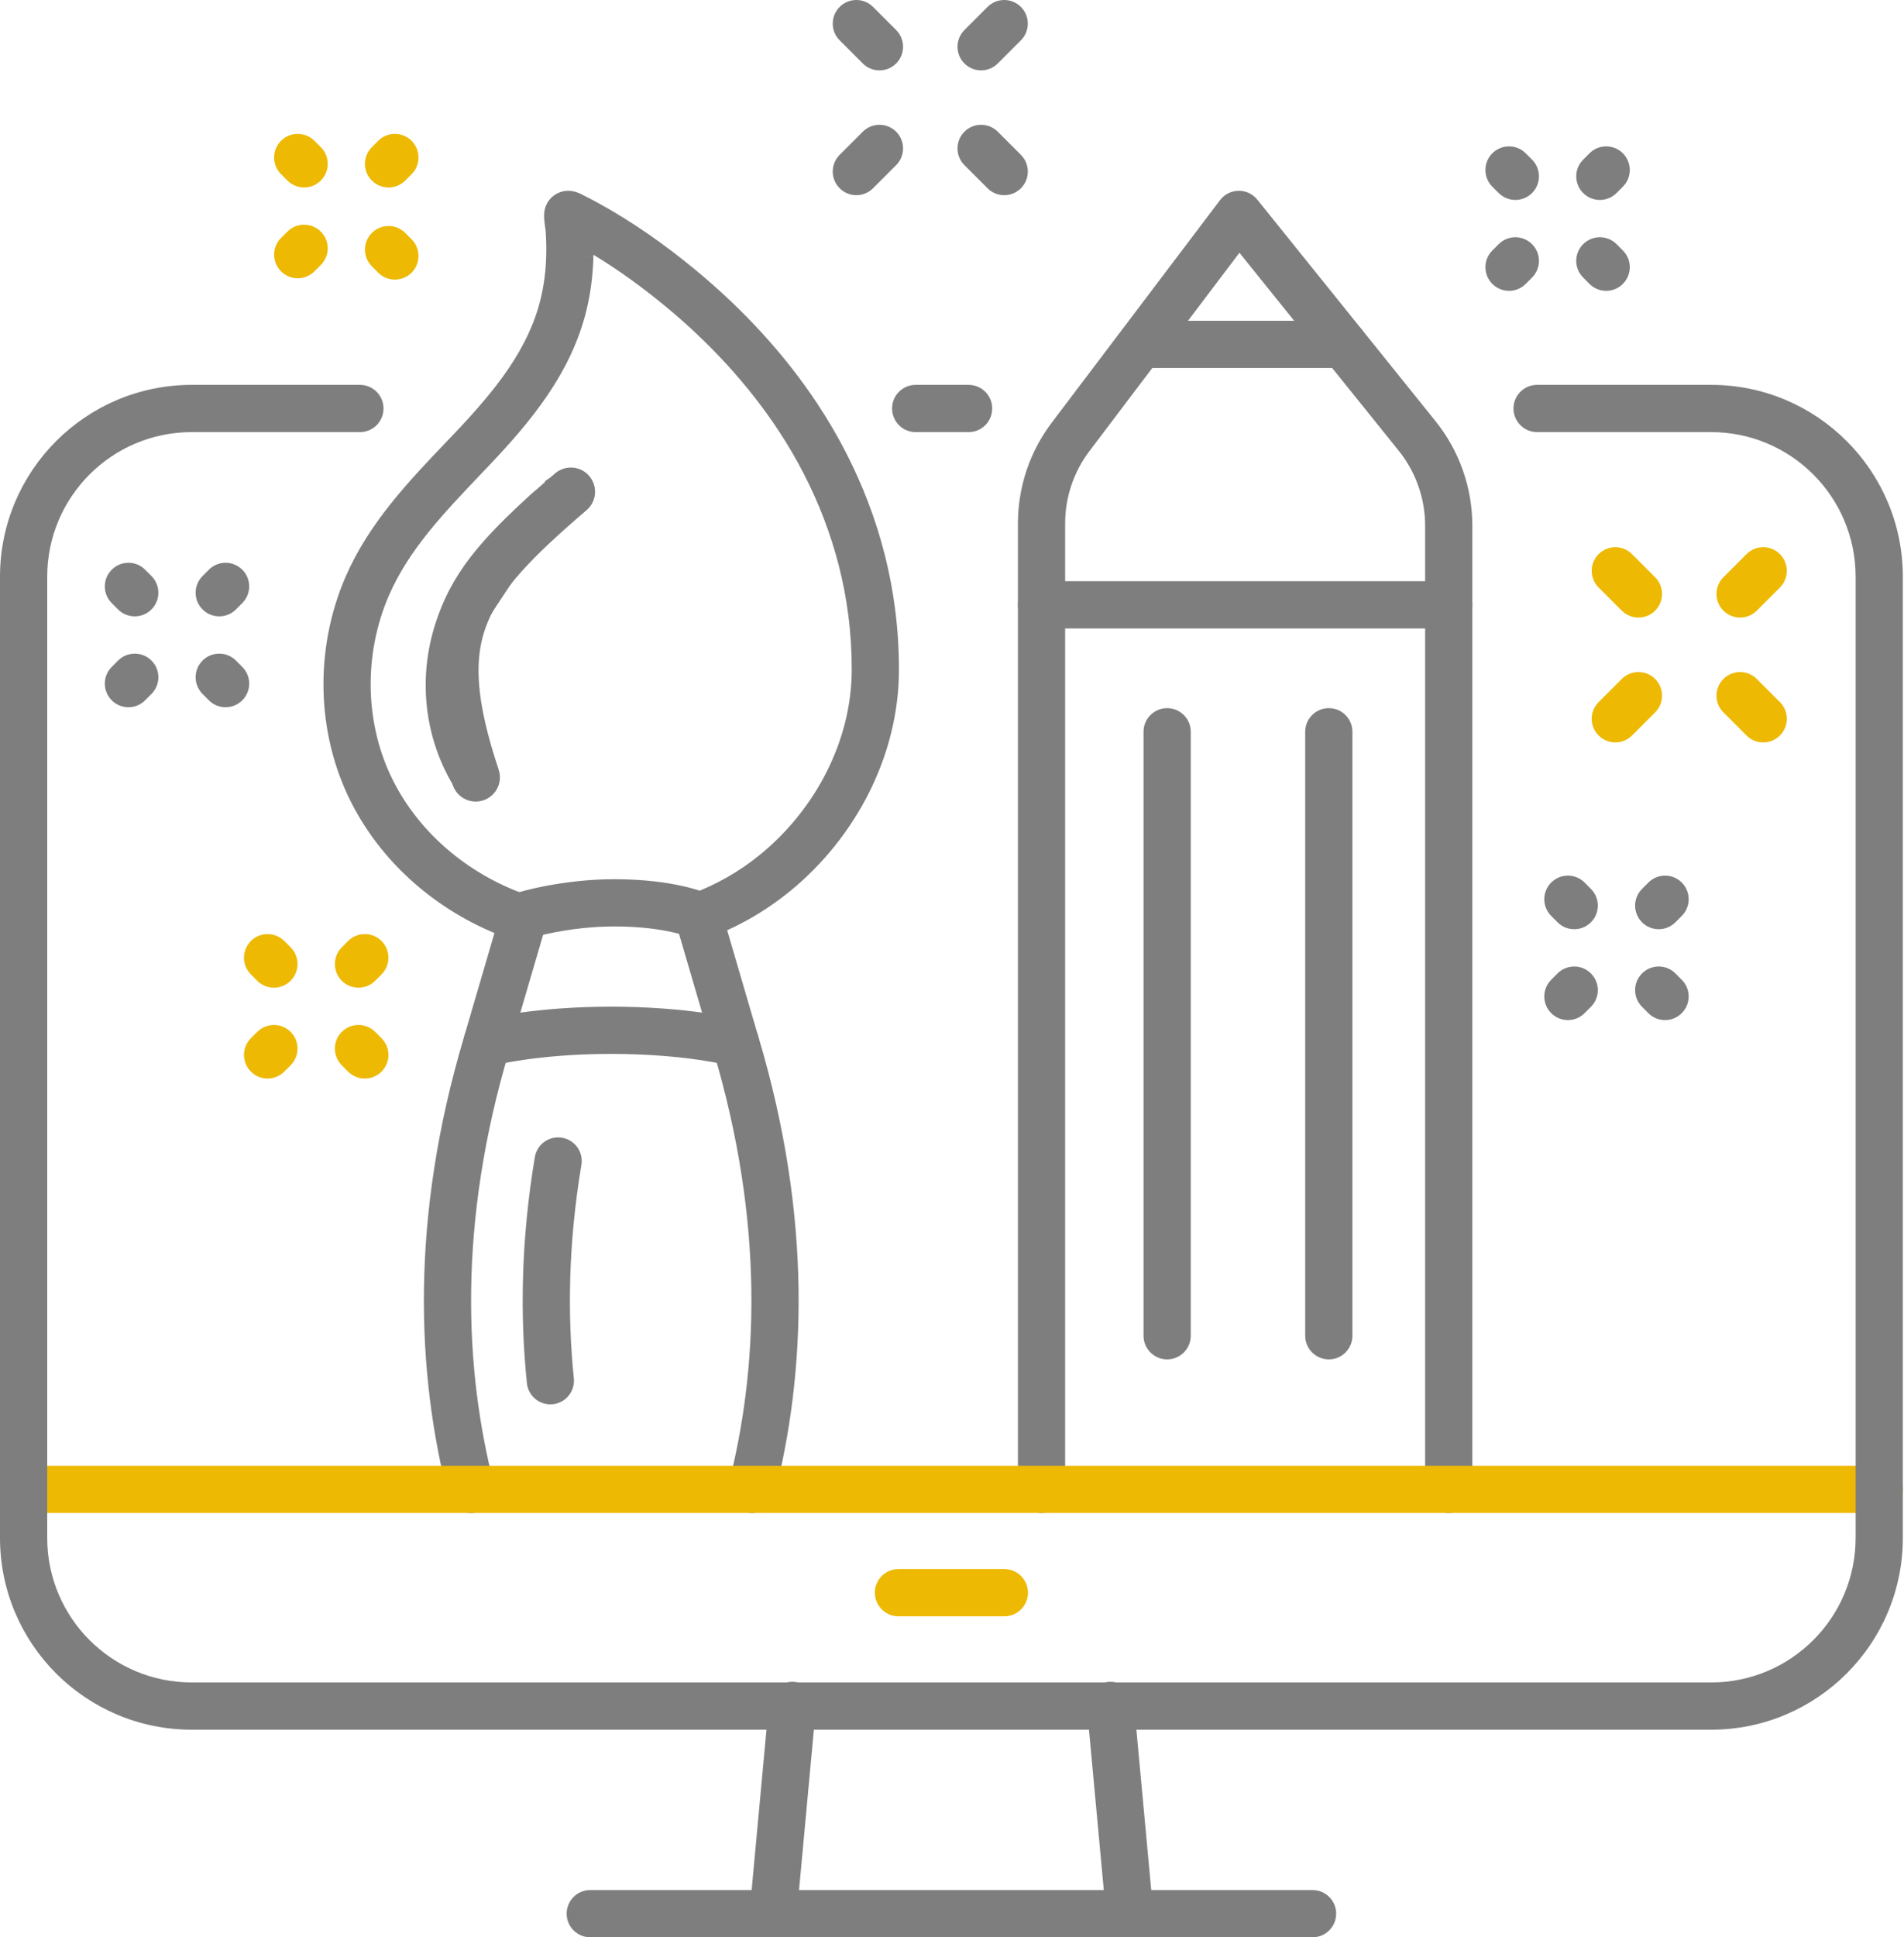 <svg width="59" height="60" viewBox="0 0 59 60" fill="none" xmlns="http://www.w3.org/2000/svg">
<path fill-rule="evenodd" clip-rule="evenodd" d="M27.643 12.651C27.643 12.247 27.97 11.92 28.374 11.92H30.015C30.419 11.92 30.746 12.247 30.746 12.651C30.746 13.055 30.419 13.383 30.015 13.383H28.374C27.97 13.383 27.643 13.055 27.643 12.651Z" fill="#7E7E7E"/>
<path fill-rule="evenodd" clip-rule="evenodd" d="M27.109 49.327C27.109 48.923 27.437 48.596 27.841 48.596H31.122C31.526 48.596 31.854 48.923 31.854 49.327C31.854 49.731 31.526 50.059 31.122 50.059H27.841C27.437 50.059 27.109 49.731 27.109 49.327Z" fill="#EDB903"/>
<path fill-rule="evenodd" clip-rule="evenodd" d="M24.622 52.091C25.025 52.128 25.321 52.485 25.283 52.887L24.686 59.336C24.649 59.738 24.293 60.034 23.891 59.997C23.488 59.959 23.192 59.603 23.23 59.201L23.827 52.752C23.864 52.35 24.22 52.054 24.622 52.091Z" fill="#7E7E7E"/>
<path fill-rule="evenodd" clip-rule="evenodd" d="M34.342 52.091C34.744 52.054 35.1 52.35 35.138 52.752L35.735 59.201C35.772 59.603 35.476 59.959 35.074 59.997C34.672 60.034 34.315 59.738 34.278 59.336L33.681 52.887C33.644 52.485 33.94 52.128 34.342 52.091Z" fill="#7E7E7E"/>
<path fill-rule="evenodd" clip-rule="evenodd" d="M17.559 59.269C17.559 58.865 17.886 58.537 18.29 58.537H40.673C41.077 58.537 41.404 58.865 41.404 59.269C41.404 59.672 41.077 60 40.673 60H18.29C17.886 60 17.559 59.672 17.559 59.269Z" fill="#7E7E7E"/>
<path fill-rule="evenodd" clip-rule="evenodd" d="M17.356 7.321C17.354 7.32 17.353 7.32 17.353 7.32C17.353 7.32 17.354 7.32 17.356 7.321ZM18.39 7.891C18.389 7.908 18.389 7.926 18.388 7.943C18.388 7.944 18.388 7.944 18.388 7.944L17.657 7.925L18.388 7.943C18.388 7.943 18.388 7.943 18.388 7.943C18.375 8.492 18.308 9.045 18.178 9.588L18.178 9.588C17.702 11.57 16.412 13.091 15.176 14.395L15.176 14.395C15.082 14.494 14.988 14.592 14.895 14.69C13.735 15.908 12.668 17.028 12.053 18.44C12.053 18.44 12.053 18.44 12.054 18.44L11.383 18.148L12.053 18.44C11.261 20.262 11.293 22.425 12.186 24.186L11.533 24.517L12.186 24.186C12.186 24.186 12.186 24.186 12.186 24.186C13.045 25.88 14.619 27.153 16.441 27.756C16.825 27.882 17.033 28.296 16.906 28.68C16.779 29.063 16.366 29.271 15.982 29.144C13.829 28.432 11.932 26.919 10.881 24.848L10.881 24.848C9.783 22.681 9.753 20.061 10.712 17.856L10.712 17.856C11.435 16.194 12.681 14.889 13.809 13.709C13.912 13.601 14.014 13.494 14.115 13.388C14.115 13.388 14.115 13.388 14.115 13.388L14.646 13.891L14.115 13.388C15.337 12.099 16.378 10.82 16.756 9.247C16.756 9.247 16.755 9.247 16.755 9.247L17.467 9.418L16.756 9.247C16.86 8.812 16.915 8.362 16.926 7.907L16.926 7.906C16.933 7.652 16.925 7.396 16.906 7.138C16.906 7.139 16.906 7.139 16.906 7.139C16.906 7.139 16.904 7.126 16.899 7.089L16.898 7.083C16.892 7.043 16.885 6.987 16.878 6.932C16.872 6.879 16.864 6.806 16.861 6.738C16.86 6.708 16.858 6.649 16.865 6.583C16.869 6.552 16.877 6.484 16.905 6.404C16.922 6.357 17.005 6.123 17.268 5.99C17.38 5.933 17.483 5.916 17.549 5.91C17.619 5.905 17.676 5.91 17.714 5.916C17.788 5.926 17.846 5.945 17.876 5.955C17.939 5.977 17.992 6.003 18.02 6.017C18.052 6.034 18.081 6.05 18.097 6.059C18.1 6.061 18.103 6.062 18.105 6.063C18.245 6.131 18.378 6.201 18.502 6.268L18.503 6.269C19.595 6.864 20.615 7.585 21.557 8.365C23.003 9.559 24.305 10.952 25.349 12.535L25.349 12.536C26.596 14.427 27.443 16.582 27.735 18.852C27.817 19.478 27.856 20.108 27.856 20.737C27.856 23.413 26.505 25.943 24.491 27.593L24.49 27.593C23.702 28.238 22.825 28.733 21.896 29.071C21.517 29.209 21.097 29.013 20.959 28.633C20.821 28.253 21.017 27.834 21.396 27.696C22.171 27.414 22.904 27.001 23.564 26.461M18.39 7.891C19.169 8.362 19.916 8.905 20.625 9.492L20.626 9.492C21.974 10.606 23.174 11.895 24.128 13.341C25.262 15.062 26.023 17.008 26.285 19.039L26.285 19.04C26.358 19.601 26.393 20.169 26.393 20.737C26.393 22.926 25.279 25.056 23.564 26.461M16.905 7.132L16.905 7.127C16.905 7.13 16.905 7.133 16.906 7.135C16.905 7.134 16.905 7.133 16.905 7.132Z" fill="#7E7E7E"/>
<path fill-rule="evenodd" clip-rule="evenodd" d="M16.926 27.436C17.462 27.334 18.207 27.23 19.036 27.23C19.957 27.23 20.661 27.333 21.145 27.441C21.387 27.494 21.573 27.549 21.705 27.593C21.77 27.615 21.822 27.634 21.86 27.649C21.879 27.656 21.895 27.663 21.907 27.668C21.913 27.67 21.918 27.672 21.923 27.674L21.928 27.677L21.931 27.678L21.932 27.678L21.932 27.679C21.933 27.679 21.933 27.679 21.636 28.347L21.933 27.679C22.129 27.766 22.277 27.936 22.337 28.142L23.493 32.089C23.567 32.343 23.499 32.617 23.315 32.806C23.13 32.995 22.859 33.069 22.604 33.002L22.604 33.002C22.604 33.002 22.604 33.002 22.603 33.002L22.603 33.002L22.595 33C22.587 32.998 22.574 32.994 22.555 32.99C22.517 32.981 22.458 32.967 22.378 32.951C22.219 32.917 21.978 32.872 21.663 32.826C21.032 32.734 20.105 32.641 18.94 32.641C17.775 32.641 16.848 32.734 16.217 32.826C15.902 32.872 15.661 32.917 15.502 32.951C15.422 32.967 15.363 32.981 15.325 32.99C15.306 32.994 15.293 32.998 15.285 33L15.277 33.002C15.022 33.069 14.75 32.995 14.566 32.806C14.381 32.617 14.313 32.343 14.387 32.089L15.543 28.142C15.611 27.906 15.794 27.72 16.029 27.648L16.244 28.347C16.029 27.648 16.029 27.648 16.029 27.648L16.03 27.648L16.032 27.647L16.037 27.646C16.04 27.645 16.045 27.643 16.052 27.641C16.064 27.638 16.081 27.633 16.102 27.627C16.145 27.615 16.206 27.598 16.283 27.578C16.437 27.539 16.656 27.487 16.926 27.436ZM16.83 28.951L16.124 31.362C16.811 31.267 17.766 31.178 18.94 31.178C20.114 31.178 21.07 31.267 21.756 31.362L21.041 28.921C20.98 28.904 20.908 28.887 20.827 28.869C20.445 28.784 19.848 28.693 19.036 28.693C18.324 28.693 17.674 28.783 17.2 28.873C17.059 28.9 16.935 28.927 16.83 28.951ZM22.604 33.002L22.603 33.002C22.603 33.002 22.604 33.002 22.604 33.002ZM15.277 33.002L15.277 33.002C15.276 33.002 15.276 33.002 15.276 33.002L15.277 33.002Z" fill="#7E7E7E"/>
<path fill-rule="evenodd" clip-rule="evenodd" d="M15.3 31.593C15.687 31.71 15.906 32.117 15.79 32.504C14.159 37.942 14.411 42.469 15.299 45.948C15.399 46.34 15.163 46.738 14.772 46.838C14.38 46.938 13.982 46.702 13.882 46.31C12.932 42.589 12.677 37.791 14.389 32.084C14.505 31.697 14.913 31.477 15.3 31.593Z" fill="#7E7E7E"/>
<path fill-rule="evenodd" clip-rule="evenodd" d="M22.582 31.594C22.969 31.477 23.377 31.697 23.493 32.084C25.205 37.79 24.95 42.587 24.001 46.308C23.901 46.7 23.503 46.936 23.111 46.836C22.72 46.737 22.484 46.338 22.584 45.947C23.471 42.468 23.723 37.941 22.092 32.504C21.976 32.117 22.195 31.71 22.582 31.594Z" fill="#7E7E7E"/>
<path fill-rule="evenodd" clip-rule="evenodd" d="M17.9 14.959C18.177 15.253 18.162 15.716 17.868 15.993C17.786 16.07 17.704 16.147 17.623 16.222C16.589 17.19 15.665 18.055 15.136 19.14M17.9 14.959C17.623 14.665 17.16 14.65 16.866 14.927ZM16.866 14.927C16.776 15.012 16.684 15.098 16.591 15.184ZM16.591 15.184C15.598 16.11 14.475 17.158 13.821 18.499ZM13.821 18.499L13.821 18.499ZM15.136 19.14C14.463 20.521 14.491 22.153 15.248 23.485C15.447 23.836 15.324 24.282 14.973 24.482C14.622 24.681 14.175 24.558 13.976 24.207C12.971 22.44 12.944 20.297 13.821 18.499" fill="#7E7E7E"/>
<path fill-rule="evenodd" clip-rule="evenodd" d="M17.415 35.237C17.814 35.303 18.083 35.68 18.016 36.078C17.61 38.508 17.58 40.717 17.782 42.688C17.823 43.09 17.531 43.449 17.129 43.49C16.727 43.532 16.368 43.239 16.327 42.838C16.111 40.739 16.145 38.4 16.573 35.838C16.64 35.439 17.017 35.17 17.415 35.237Z" fill="#7E7E7E"/>
<path fill-rule="evenodd" clip-rule="evenodd" d="M38.379 5.908C38.604 5.905 38.818 6.006 38.959 6.181L44.482 13.043L44.482 13.043C45.221 13.961 45.624 15.104 45.624 16.283V46.127C45.624 46.531 45.297 46.859 44.893 46.859C44.489 46.859 44.161 46.531 44.161 46.127V16.283C44.161 15.438 43.872 14.618 43.343 13.96C43.343 13.96 43.343 13.96 43.343 13.96L38.407 7.828L33.757 13.973L33.757 13.973C33.27 14.617 33.006 15.403 33.006 16.21V46.127C33.006 46.531 32.678 46.858 32.274 46.858C31.87 46.858 31.543 46.531 31.543 46.127V16.21C31.543 15.084 31.911 13.988 32.59 13.091C32.59 13.091 32.59 13.091 32.59 13.091L37.806 6.198C37.942 6.019 38.153 5.912 38.379 5.908Z" fill="#7E7E7E"/>
<path fill-rule="evenodd" clip-rule="evenodd" d="M31.543 18.731C31.543 18.328 31.87 18 32.274 18H44.893C45.297 18 45.624 18.328 45.624 18.731C45.624 19.135 45.297 19.463 44.893 19.463H32.274C31.87 19.463 31.543 19.135 31.543 18.731Z" fill="#7E7E7E"/>
<path fill-rule="evenodd" clip-rule="evenodd" d="M0 46.128C0 45.724 0.327 45.397 0.731 45.397H58.232C58.636 45.397 58.964 45.724 58.964 46.128C58.964 46.532 58.636 46.859 58.232 46.859H0.731C0.327 46.859 0 46.532 0 46.128Z" fill="#EDB903"/>
<path fill-rule="evenodd" clip-rule="evenodd" d="M34.654 10.667C34.654 10.263 34.982 9.936 35.386 9.936H41.63C42.034 9.936 42.362 10.263 42.362 10.667C42.362 11.071 42.034 11.398 41.63 11.398H35.386C34.982 11.398 34.654 11.071 34.654 10.667Z" fill="#7E7E7E"/>
<path fill-rule="evenodd" clip-rule="evenodd" d="M41.177 21.932C41.581 21.932 41.908 22.259 41.908 22.663V41.37C41.908 41.774 41.581 42.102 41.177 42.102C40.773 42.102 40.445 41.774 40.445 41.37V22.663C40.445 22.259 40.773 21.932 41.177 21.932Z" fill="#7E7E7E"/>
<path fill-rule="evenodd" clip-rule="evenodd" d="M36.167 21.932C36.571 21.932 36.898 22.259 36.898 22.663V41.37C36.898 41.774 36.571 42.102 36.167 42.102C35.763 42.102 35.435 41.774 35.435 41.37V22.663C35.435 22.259 35.763 21.932 36.167 21.932Z" fill="#7E7E7E"/>
<path fill-rule="evenodd" clip-rule="evenodd" d="M11.822 29.143C12.107 29.429 12.108 29.892 11.823 30.178L11.626 30.375C11.341 30.661 10.878 30.661 10.592 30.376C10.306 30.09 10.305 29.627 10.591 29.341L10.787 29.144C11.072 28.858 11.536 28.858 11.822 29.143Z" fill="#EDB903"/>
<path fill-rule="evenodd" clip-rule="evenodd" d="M5.942 13.383C3.468 13.383 1.463 15.388 1.463 17.863V47.629C1.463 50.103 3.468 52.108 5.942 52.108H53.022C55.495 52.108 57.501 50.103 57.501 47.629V17.863C57.501 15.388 55.495 13.383 53.022 13.383H47.631C47.227 13.383 46.899 13.055 46.899 12.651C46.899 12.247 47.227 11.92 47.631 11.92H53.022C56.303 11.92 58.964 14.581 58.964 17.863V47.629C58.964 50.911 56.303 53.571 53.022 53.571H5.942C2.66 53.571 0 50.91 0 47.629V17.863C0 14.581 2.66 11.92 5.942 11.92H11.153C11.557 11.92 11.884 12.247 11.884 12.651C11.884 13.055 11.557 13.383 11.153 13.383H5.942Z" fill="#7E7E7E"/>
<path fill-rule="evenodd" clip-rule="evenodd" d="M9.005 31.958C9.291 32.243 9.291 32.707 9.006 32.992L8.809 33.189C8.524 33.475 8.061 33.475 7.775 33.19C7.489 32.904 7.489 32.441 7.774 32.156L7.971 31.959C8.256 31.673 8.72 31.673 9.005 31.958Z" fill="#EDB903"/>
<path fill-rule="evenodd" clip-rule="evenodd" d="M7.775 29.143C8.061 28.858 8.524 28.858 8.81 29.144L9.006 29.341C9.292 29.627 9.291 30.09 9.005 30.376C8.719 30.661 8.256 30.661 7.971 30.375L7.774 30.178C7.489 29.892 7.489 29.429 7.775 29.143Z" fill="#EDB903"/>
<path fill-rule="evenodd" clip-rule="evenodd" d="M10.591 31.958C10.877 31.673 11.341 31.673 11.626 31.959L11.822 32.156C12.108 32.441 12.108 32.904 11.822 33.19C11.536 33.475 11.073 33.475 10.787 33.189L10.591 32.992C10.305 32.707 10.306 32.243 10.591 31.958Z" fill="#EDB903"/>
<path fill-rule="evenodd" clip-rule="evenodd" d="M12.753 4.36C13.039 4.646 13.04 5.109 12.754 5.395L12.558 5.592C12.272 5.877 11.809 5.878 11.523 5.592C11.237 5.307 11.237 4.844 11.523 4.558L11.719 4.361C12.004 4.075 12.467 4.075 12.753 4.36Z" fill="#EDB903"/>
<path fill-rule="evenodd" clip-rule="evenodd" d="M9.942 7.175C10.227 7.461 10.226 7.924 9.939 8.209L9.741 8.406C9.455 8.691 8.992 8.689 8.707 8.403C8.422 8.116 8.423 7.653 8.71 7.368L8.908 7.172C9.194 6.887 9.657 6.888 9.942 7.175Z" fill="#EDB903"/>
<path fill-rule="evenodd" clip-rule="evenodd" d="M8.707 4.362C8.992 4.076 9.455 4.074 9.741 4.359L9.939 4.556C10.226 4.841 10.227 5.304 9.942 5.591C9.657 5.877 9.194 5.878 8.907 5.593L8.71 5.396C8.423 5.112 8.422 4.648 8.707 4.362Z" fill="#EDB903"/>
<path fill-rule="evenodd" clip-rule="evenodd" d="M11.523 7.214C11.809 6.929 12.272 6.929 12.557 7.214L12.754 7.411C13.039 7.697 13.039 8.16 12.754 8.445C12.468 8.731 12.005 8.731 11.719 8.445L11.523 8.248C11.237 7.963 11.237 7.5 11.523 7.214Z" fill="#EDB903"/>
<path fill-rule="evenodd" clip-rule="evenodd" d="M50.288 4.747C50.574 5.033 50.575 5.496 50.289 5.781L50.093 5.978C49.807 6.264 49.344 6.264 49.058 5.979C48.773 5.694 48.772 5.23 49.058 4.945L49.254 4.748C49.54 4.462 50.003 4.462 50.288 4.747Z" fill="#7E7E7E"/>
<path fill-rule="evenodd" clip-rule="evenodd" d="M47.474 7.562C47.76 7.847 47.76 8.31 47.475 8.596L47.278 8.793C46.993 9.079 46.53 9.079 46.244 8.793C45.958 8.508 45.958 8.045 46.243 7.759L46.44 7.562C46.725 7.276 47.188 7.276 47.474 7.562Z" fill="#7E7E7E"/>
<path fill-rule="evenodd" clip-rule="evenodd" d="M46.244 4.747C46.53 4.462 46.993 4.462 47.278 4.748L47.475 4.945C47.76 5.23 47.76 5.693 47.474 5.979C47.188 6.264 46.725 6.264 46.44 5.978L46.243 5.782C45.958 5.496 45.958 5.033 46.244 4.747Z" fill="#7E7E7E"/>
<path fill-rule="evenodd" clip-rule="evenodd" d="M49.058 7.562C49.344 7.276 49.807 7.276 50.093 7.562L50.289 7.759C50.575 8.045 50.574 8.508 50.288 8.793C50.003 9.079 49.54 9.079 49.254 8.793L49.058 8.596C48.772 8.31 48.773 7.847 49.058 7.562Z" fill="#7E7E7E"/>
<path fill-rule="evenodd" clip-rule="evenodd" d="M49.536 17.162C49.822 16.876 50.285 16.876 50.571 17.161L51.288 17.878C51.574 18.163 51.574 18.626 51.289 18.912C51.004 19.198 50.54 19.198 50.255 18.913L49.537 18.196C49.251 17.911 49.251 17.448 49.536 17.162Z" fill="#EDB903"/>
<path fill-rule="evenodd" clip-rule="evenodd" d="M53.404 21.029C53.689 20.743 54.153 20.743 54.438 21.029L55.155 21.745C55.44 22.031 55.44 22.494 55.154 22.78C54.869 23.065 54.406 23.065 54.12 22.78L53.404 22.063C53.118 21.777 53.118 21.314 53.404 21.029Z" fill="#EDB903"/>
<path fill-rule="evenodd" clip-rule="evenodd" d="M51.289 21.029C51.574 21.315 51.574 21.778 51.288 22.064L50.571 22.78C50.285 23.066 49.822 23.065 49.536 22.779C49.251 22.493 49.251 22.03 49.537 21.745L50.255 21.028C50.541 20.743 51.004 20.743 51.289 21.029Z" fill="#EDB903"/>
<path fill-rule="evenodd" clip-rule="evenodd" d="M55.154 17.161C55.44 17.447 55.44 17.91 55.155 18.196L54.438 18.913C54.153 19.198 53.69 19.198 53.404 18.913C53.118 18.627 53.118 18.164 53.404 17.878L54.12 17.162C54.406 16.876 54.869 16.876 55.154 17.161Z" fill="#EDB903"/>
<path fill-rule="evenodd" clip-rule="evenodd" d="M52.113 27.333C52.399 27.618 52.399 28.081 52.114 28.367L51.917 28.564C51.632 28.85 51.169 28.851 50.883 28.565C50.597 28.28 50.596 27.817 50.882 27.531L51.078 27.334C51.364 27.048 51.827 27.047 52.113 27.333Z" fill="#7E7E7E"/>
<path fill-rule="evenodd" clip-rule="evenodd" d="M49.298 30.148C49.584 30.433 49.584 30.896 49.299 31.182L49.102 31.379C48.817 31.665 48.354 31.665 48.068 31.379C47.782 31.094 47.782 30.631 48.067 30.345L48.264 30.148C48.549 29.862 49.013 29.862 49.298 30.148Z" fill="#7E7E7E"/>
<path fill-rule="evenodd" clip-rule="evenodd" d="M48.068 27.333C48.354 27.047 48.817 27.048 49.103 27.334L49.299 27.531C49.584 27.817 49.584 28.28 49.298 28.565C49.012 28.851 48.549 28.85 48.264 28.564L48.067 28.367C47.782 28.081 47.782 27.618 48.068 27.333Z" fill="#7E7E7E"/>
<path fill-rule="evenodd" clip-rule="evenodd" d="M50.883 30.148C51.168 29.862 51.631 29.862 51.917 30.148L52.113 30.345C52.399 30.631 52.399 31.094 52.113 31.379C51.827 31.665 51.364 31.665 51.078 31.379L50.882 31.182C50.596 30.896 50.597 30.433 50.883 30.148Z" fill="#7E7E7E"/>
<path fill-rule="evenodd" clip-rule="evenodd" d="M26.019 0.214C26.305 -0.071 26.768 -0.071 27.053 0.214L27.77 0.931C28.055 1.217 28.055 1.68 27.77 1.965C27.484 2.251 27.021 2.251 26.735 1.965L26.019 1.249C25.733 0.963 25.733 0.5 26.019 0.214Z" fill="#7E7E7E"/>
<path fill-rule="evenodd" clip-rule="evenodd" d="M29.884 4.079C30.17 3.794 30.633 3.794 30.919 4.08L31.635 4.796C31.921 5.082 31.921 5.545 31.635 5.831C31.349 6.116 30.886 6.116 30.601 5.83L29.884 5.114C29.599 4.828 29.599 4.365 29.884 4.079Z" fill="#7E7E7E"/>
<path fill-rule="evenodd" clip-rule="evenodd" d="M27.77 4.079C28.055 4.365 28.055 4.828 27.77 5.114L27.053 5.83C26.768 6.116 26.305 6.116 26.019 5.831C25.733 5.545 25.733 5.082 26.019 4.796L26.735 4.08C27.021 3.794 27.484 3.794 27.77 4.079Z" fill="#7E7E7E"/>
<path fill-rule="evenodd" clip-rule="evenodd" d="M31.635 0.214C31.921 0.5 31.921 0.963 31.635 1.249L30.919 1.965C30.633 2.251 30.17 2.251 29.884 1.965C29.599 1.68 29.599 1.217 29.884 0.931L30.601 0.214C30.886 -0.071 31.349 -0.071 31.635 0.214Z" fill="#7E7E7E"/>
<path fill-rule="evenodd" clip-rule="evenodd" d="M7.507 17.644C7.793 17.929 7.793 18.392 7.508 18.678L7.311 18.875C7.026 19.161 6.563 19.161 6.277 18.875C5.991 18.59 5.991 18.127 6.276 17.841L6.473 17.644C6.758 17.358 7.222 17.358 7.507 17.644Z" fill="#7E7E7E"/>
<path fill-rule="evenodd" clip-rule="evenodd" d="M4.693 20.458C4.979 20.743 4.979 21.206 4.694 21.492L4.497 21.689C4.212 21.975 3.749 21.976 3.463 21.69C3.177 21.405 3.176 20.942 3.462 20.656L3.658 20.459C3.944 20.173 4.407 20.172 4.693 20.458Z" fill="#7E7E7E"/>
<path fill-rule="evenodd" clip-rule="evenodd" d="M3.463 17.644C3.748 17.358 4.212 17.358 4.497 17.644L4.694 17.841C4.979 18.127 4.979 18.59 4.693 18.875C4.407 19.161 3.944 19.161 3.658 18.875L3.462 18.678C3.176 18.392 3.177 17.929 3.463 17.644Z" fill="#7E7E7E"/>
<path fill-rule="evenodd" clip-rule="evenodd" d="M6.277 20.458C6.563 20.172 7.026 20.173 7.312 20.459L7.508 20.656C7.794 20.942 7.793 21.405 7.507 21.69C7.221 21.976 6.758 21.975 6.473 21.689L6.276 21.492C5.991 21.206 5.991 20.743 6.277 20.458Z" fill="#7E7E7E"/>
<path d="M17.689 15.23C14.251 18.179 13.268 19.653 14.741 24.075" stroke="#7E7E7E" stroke-width="1.5" stroke-linecap="round"/>
</svg>
